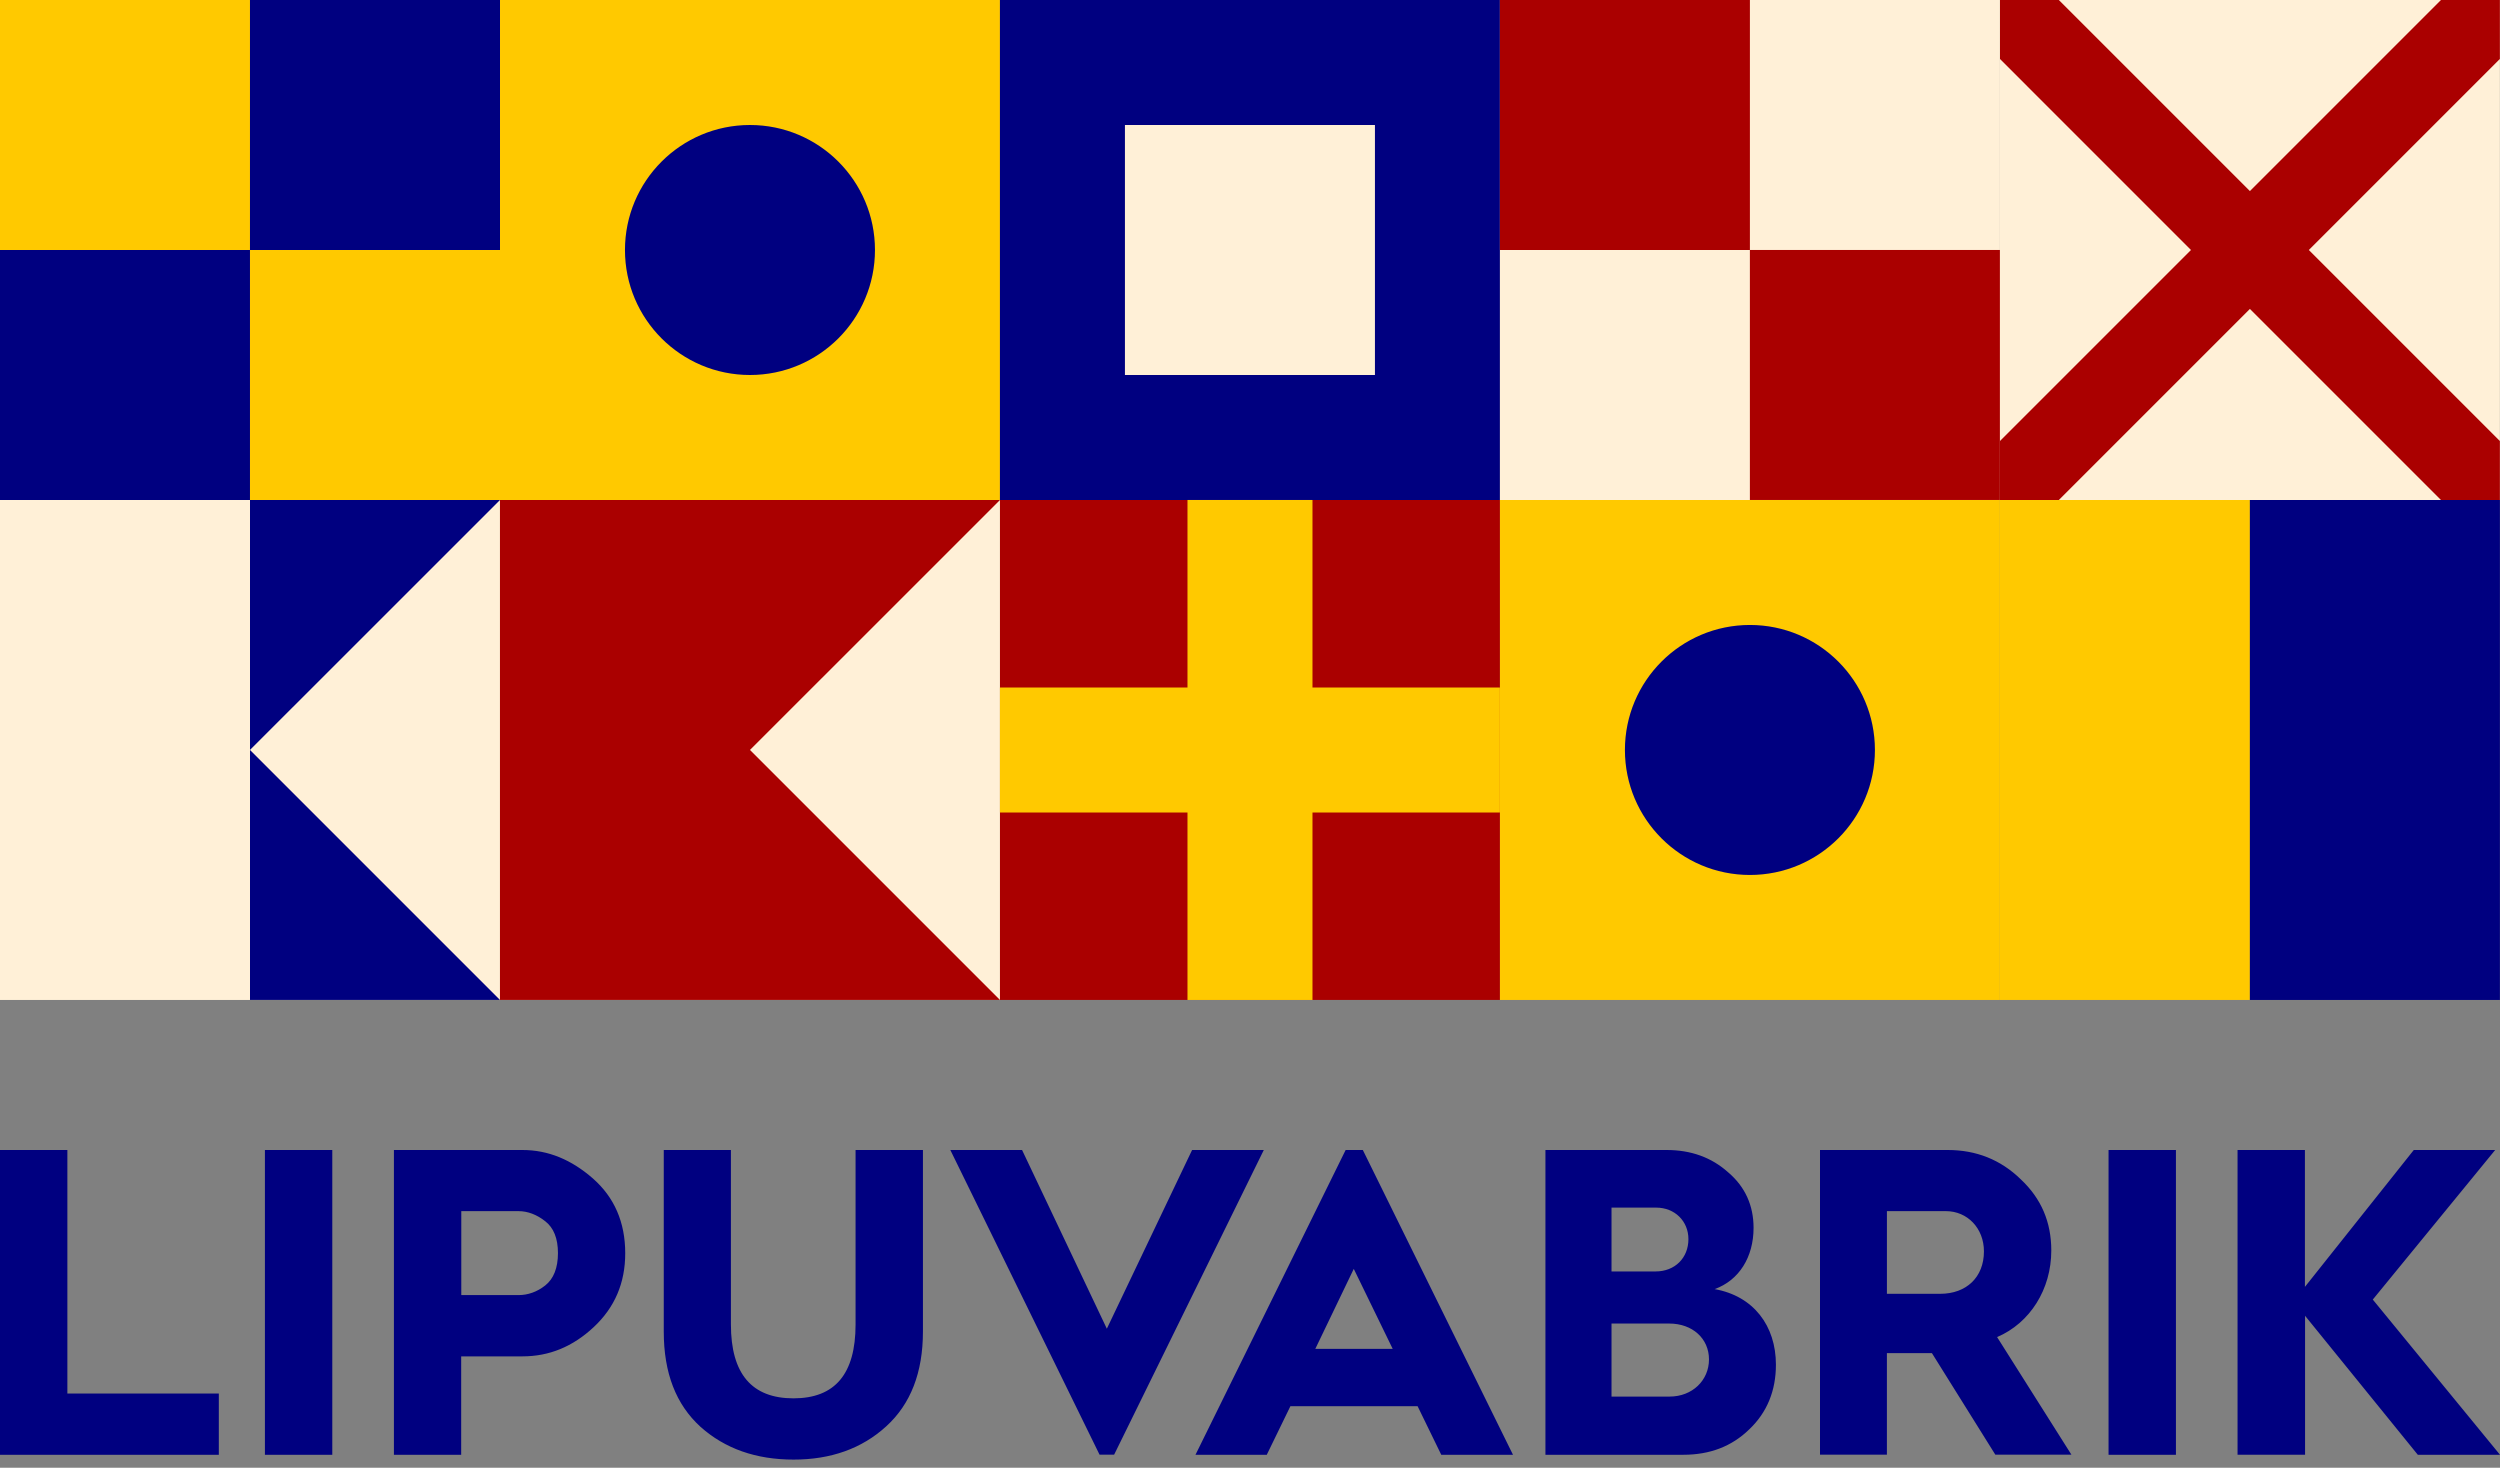 <svg width="155" height="91" viewBox="0 0 155 91" fill="none" xmlns="http://www.w3.org/2000/svg"><rect x="0" y="0" width="155" height="91" fill="#808080" stroke="none"/><path d="M30.998 31H0v30.997h30.998V31z" fill="#FFF0D7"/><path d="M15.5 61.997h15.498l-15.5-15.5L31 31h-15.5v30.997z" fill="navy"/><path d="M61.997 31H31v30.997h30.997V31z" fill="#FFF0D7"/><path d="M30.998 61.997h31l-15.5-15.5L61.998 31h-31v30.997z" fill="#A00"/><path d="M123.994 30.997v31h15.5v-31h-15.5z" fill="#FFC900"/><path d="M139.493 30.997v31h15.5v-31h-15.5z" fill="navy"/><path d="M61.997 0H31v31h30.997V0z" fill="#FFC900"/><path d="M46.498 23.25c4.28 0 7.75-3.47 7.75-7.75 0-4.28-3.47-7.75-7.75-7.75-4.28 0-7.75 3.47-7.75 7.75 0 4.28 3.47 7.75 7.75 7.75zM15.5 15.5H0V31h15.5V15.5z" fill="navy"/><path d="M15.5 0H0v15.5h15.5V0zM30.998 15.5h-15.5V31H31V15.5z" fill="#FFC900"/><path d="M30.998 0h-15.5v15.5H31V0zM92.996 0h-31v31h31V0z" fill="navy"/><path d="M85.246 7.75h-15.5v15.5h15.5V7.75z" fill="#FFF0D7"/><path d="M92.996 31H61.998v30.997h30.998V31z" fill="#A00"/><path d="M81.374 61.998v-31h-7.75v31h7.75z" fill="#FFC900"/><path d="M61.996 50.376h30.998v-7.75H61.996v7.75z" fill="#FFC900"/><path d="M154.993 0h-31v31h31V0z" fill="#FFF0D7"/><path d="M151.34 31L123.994 3.652V0h3.653l27.346 27.346V31h-3.653z" fill="#A00"/><path d="M123.994 27.346L151.34 0h3.653v3.653L127.647 31h-3.653v-3.654z" fill="#A00"/><path d="M123.995 0h-31v31h31V0z" fill="#FFF0D7"/><path d="M92.994 15.5h15.5V0h-15.5v15.5z" fill="#A00"/><path d="M108.493 30.998h15.5v-15.5h-15.5V31z" fill="#A00"/><path d="M123.994 31H92.996v30.997h30.998V31z" fill="#FFC900"/><path d="M108.495 54.248c4.28 0 7.75-3.47 7.75-7.75 0-4.28-3.47-7.75-7.75-7.75-4.28 0-7.75 3.47-7.75 7.75 0 4.28 3.47 7.75 7.75 7.75zM0 90.19V71.3h4.177v15.098h9.39v3.8H0v-.01zM16.425 90.19V71.3h4.177v18.896h-4.177v-.007zM24.423 90.19V71.3h7.968c1.598 0 3.034.598 4.368 1.764 1.327 1.167 2.005 2.712 2.005 4.637 0 1.845-.65 3.362-1.954 4.58-1.3 1.216-2.764 1.814-4.42 1.814h-3.797v6.102h-4.17v-.007zm4.177-9.894h3.55c.57 0 1.138-.19 1.655-.598.518-.408.788-1.086.788-2.005 0-.918-.27-1.574-.788-1.975-.517-.41-1.086-.627-1.655-.627H28.6v5.206zM41.14 71.3h4.177v10.82c0 3.06 1.297 4.577 3.878 4.577 2.58 0 3.85-1.516 3.85-4.578V71.3h4.177v11.25c0 2.55-.758 4.497-2.275 5.882-1.516 1.385-3.44 2.063-5.744 2.063-2.333 0-4.258-.678-5.774-2.034-1.518-1.384-2.276-3.33-2.276-5.91V71.3h-.015zM95.817 90.19V71.3h7.51c1.515 0 2.79.46 3.82 1.385 1.056.897 1.574 2.063 1.574 3.44 0 1.816-.896 3.252-2.412 3.8 2.413.43 3.798 2.274 3.798 4.687 0 1.597-.54 2.953-1.655 4.01-1.085 1.057-2.44 1.574-4.09 1.574h-8.543v-.007zm4.09-11.36h2.74c1.197 0 2.035-.838 2.035-2.004 0-1.108-.838-1.954-2.005-1.954h-2.763v3.96h-.007zm0 7.758h3.61c1.406 0 2.44-1.006 2.44-2.304 0-1.298-1.027-2.224-2.463-2.224h-3.58v4.528h-.007zM112.84 90.19V71.3h7.917c1.765 0 3.28.598 4.528 1.815 1.275 1.196 1.895 2.654 1.895 4.418 0 2.413-1.327 4.498-3.36 5.366l4.607 7.29h-4.717l-3.93-6.293h-2.792v6.292h-4.148zm4.148-9.974h3.303c1.626 0 2.713-1.028 2.713-2.632 0-1.436-1.028-2.493-2.355-2.493h-3.66v5.126zM130.73 90.19V71.3h4.178v18.896h-4.178v-.007zM138.728 90.19V71.3h4.177v8.486l6.75-8.486h5.046l-7.588 9.273L155 90.196h-5.096l-6.99-8.617v8.616h-4.186v-.007zM69.076 90.19l9.28-18.89H73.91l-5.286 11.08-5.256-11.08H58.92l9.252 18.89h.904zM83.43 71.3l-9.31 18.896h4.42l1.464-3.01h7.888l1.466 3.01h4.447L84.495 71.3H83.43zm-1.88 12.328l2.384-4.958 2.413 4.958H81.55z" fill="navy"/></svg>
